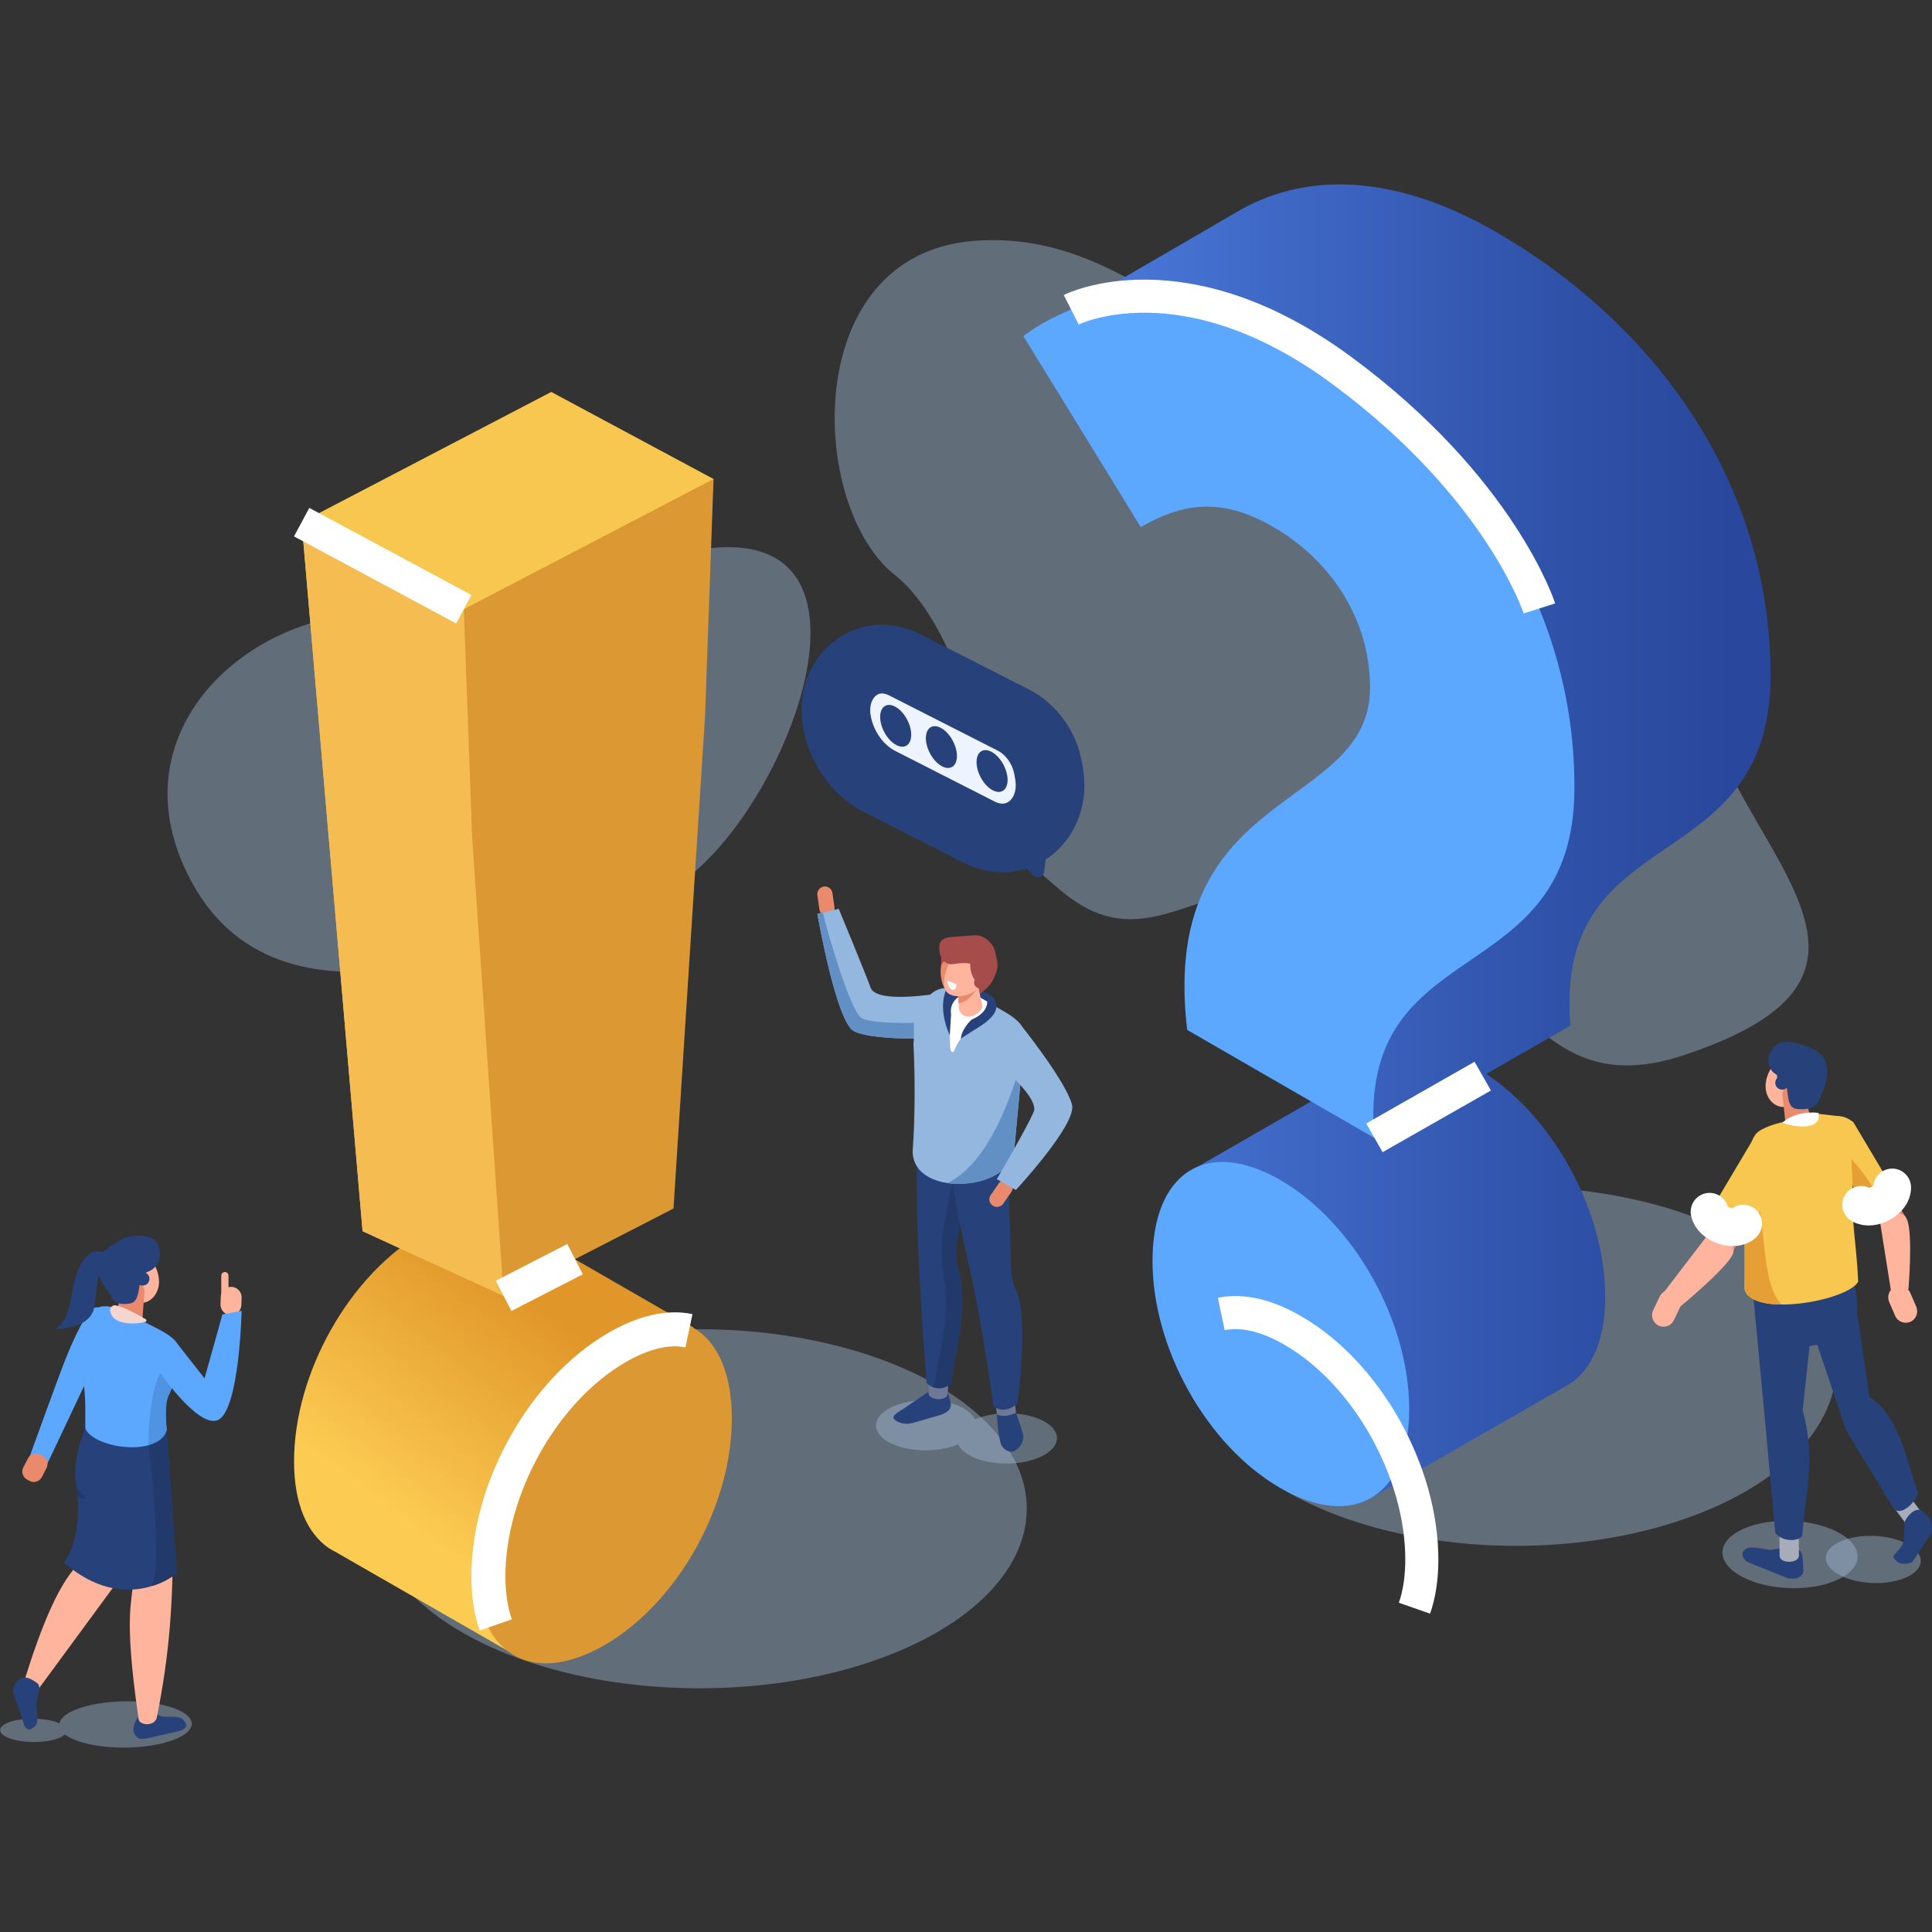 <?xml version="1.0" encoding="utf-8"?>
<!-- Generator: Adobe Illustrator 25.3.1, SVG Export Plug-In . SVG Version: 6.00 Build 0)  -->
<svg version="1.1" id="Layer_1" xmlns="http://www.w3.org/2000/svg" xmlns:xlink="http://www.w3.org/1999/xlink" x="0px" y="0px"
	 viewBox="0 0 150 150" style="enable-background:new 0 0 150 150;" xml:space="preserve">
<rect x="0" y="0" width="150" height="150" fill="#333333" stroke="none"/>
<style type="text/css">
	.st0{fill:#F2F5F7;}
	.st1{fill:#212121;}
	.st2{fill:#BCD5C5;}
	.st3{fill:#FFFFFF;}
	.st4{fill:#E9EDF2;}
	.st5{opacity:0.4;fill:#A8C4E5;}
	.st6{fill:#D6E3FF;}
	.st7{fill:#223A6B;}
	.st8{fill:#221473;}
	.st9{fill:#27427A;}
	.st10{fill:#94B7E0;}
	.st11{opacity:0.2;fill:#FFFFFF;}
	.st12{opacity:0.2;fill:#628FC4;}
	.st13{fill:#4D7CF0;}
	.st14{fill:#446DD4;}
	.st15{fill:#97CBFF;}
	.st16{fill:#DB9833;}
	.st17{fill:#F5BC51;}
	.st18{fill:#F7C750;}
	.st19{fill:#C7DCFF;}
	.st20{opacity:0.15;}
	.st21{fill:#F29700;}
	.st22{fill:#FFA208;}
	.st23{fill:#FFAD24;}
	.st24{fill:#FFC31B;}
	.st25{fill:#FFE7A6;}
	.st26{fill:#FF9F00;}
	.st27{fill:#FFDC7D;}
	.st28{fill:#FFF6DB;}
	.st29{fill:#D98800;}
	.st30{fill:url(#SVGID_1_);}
	.st31{fill:url(#SVGID_2_);}
	.st32{fill:url(#SVGID_3_);}
	.st33{fill:#5CA7FF;}
	.st34{fill:#BAD0FF;}
	.st35{fill:#E6EEFF;}
	.st36{fill:#F1F5FE;}
	.st37{fill:#BEDBFA;}
	.st38{fill:#BF6B6B;}
	.st39{fill:#EA8A6C;}
	.st40{fill:#6F7996;}
	.st41{fill:#628FC4;}
	.st42{fill:#A64C4B;}
	.st43{fill:#FFB49E;}
	.st44{fill:#FFC2B0;}
	.st45{fill:#F5D6CE;}
	.st46{fill:#4F94E3;}
	.st47{fill:#DFEAF4;}
	.st48{fill:#F5A086;}
	.st49{fill:#C9DFF2;}
	.st50{fill:#A8C8E3;}
	.st51{fill:#95C1F5;}
	.st52{fill:#2F4C9C;}
	.st53{fill:#B25D5D;}
	.st54{fill:#5A97DB;}
	.st55{fill:#A3BDFF;}
	.st56{fill:#2C4482;}
	.st57{fill:#FFCCBD;}
	.st58{fill:#B3D1F5;}
	.st59{fill:#7090E0;}
	.st60{fill:#213696;}
	.st61{fill:#1B3A91;}
	.st62{fill:#163078;}
	.st63{fill:url(#SVGID_4_);}
	.st64{fill:#EBF5FF;}
	.st65{fill:#F5FAFF;}
	.st66{fill:#CEDBED;}
	.st67{fill:#B3CCF2;}
	.st68{fill:#CFE5FF;}
	.st69{fill:#3E68DE;}
	.st70{fill:#D9E8FF;}
	.st71{fill:#96B5EB;}
	.st72{fill:#353559;}
	.st73{opacity:0.71;fill:#FFFFFF;}
	.st74{fill:#C2E0FF;}
	.st75{opacity:0.47;fill:#BADDFF;}
	.st76{fill:#BADDFF;}
	.st77{opacity:0.61;fill:#FFFFFF;}
	.st78{fill:#2A66F7;}
	.st79{fill:#5986FF;}
	.st80{fill:#29479C;}
	.st81{fill:#EA986C;}
	.st82{fill:#E69F35;}
	.st83{fill:#D47D62;}
	.st84{fill:#3C61C7;}
	.st85{fill:#363656;}
	.st86{fill:#EDF4FF;}
	.st87{fill:url(#SVGID_5_);}
	.st88{fill:#ABCFFF;}
	.st89{fill:url(#SVGID_6_);}
	.st90{fill:none;stroke:#FFFFFF;stroke-width:2.51;stroke-miterlimit:10;}
	.st91{fill:none;stroke:#FFFFFF;stroke-width:2.641;stroke-miterlimit:10;}
	.st92{fill:none;stroke:#FFFFFF;stroke-width:2.568;stroke-miterlimit:10;}
	.st93{fill:#A8ACBA;}
	.st94{fill:none;stroke:#FFFFFF;stroke-width:2.922;stroke-linecap:round;stroke-linejoin:round;stroke-miterlimit:10;}
	.st95{fill:none;stroke:#FFFFFF;stroke-width:2.931;stroke-linecap:round;stroke-linejoin:round;stroke-miterlimit:10;}
	.st96{fill:#ED5353;}
	.st97{fill:none;stroke:#27427A;stroke-width:5.333;stroke-linecap:round;stroke-linejoin:round;stroke-miterlimit:10;}
</style>
<g>
	<path class="st5" d="M50.99,43.48c0,0-5.99,9.46-16.77,5.15S7.55,54.95,14.87,68.46s26.61,3.79,35.82,1.12
		C59.9,66.92,72.72,36.66,50.99,43.48z"/>
	<path class="st5" d="M82.46,69.22c-8.08-6.68-2.99-6.08-8.82-18.7c-1.13-2.44-2.51-4.57-4.19-5.9c-6.67-5.3-7.38-24.77,6.07-25.91
		s20.23,12.7,29.43,8.8c19.88-8.41,29.89,8.33,27.09,17.21c-5.51,17.52,22.34,29.34-1.29,37.2c-12.31,4.09-13.08-8.65-25.21-12.46
		C94.14,65.89,89.93,75.4,82.46,69.22z"/>
	<ellipse class="st5" cx="54.31" cy="117.14" rx="25.41" ry="13.94"/>
	<linearGradient id="SVGID_1_" gradientUnits="userSpaceOnUse" x1="30.977" y1="117.795" x2="50.366" y2="91.928">
		<stop  offset="0" style="stop-color:#FCCB52"/>
		<stop  offset="0.615" style="stop-color:#E09628"/>
	</linearGradient>
	<path class="st30" d="M22.83,113.47c0-6.83,4.27-14.46,10-17.77c2.63-1.52,4.93-1.76,6.64-0.91l0,0l0.03,0.02
		c0.16,0.08,0.32,0.17,0.47,0.27l13.88,7.99c0,0-3.82,10.86-4.32,11.03c-0.5,0.17-9.95,14.16-9.95,14.16l-13.55-7.78
		c-0.15-0.07-0.3-0.16-0.44-0.25l-0.04-0.02l0,0C23.85,119.06,22.83,116.75,22.83,113.47z"/>
	<path class="st16" d="M46.93,127.73c-5.73,3.31-10,0.62-10-6.09c0-6.83,4.27-14.46,10-17.77c5.73-3.31,9.89-0.55,9.89,6.28
		C56.82,116.86,52.66,124.42,46.93,127.73z"/>
	<polygon class="st18" points="39.1,100.61 28.15,95.59 23.42,40.54 42.8,30.43 55.4,37.19 	"/>
	<polygon class="st17" points="39.1,100.61 28.15,95.59 23.42,40.54 23.42,40.54 36.01,47.3 	"/>
	<g>
		<path class="st16" d="M52.29,93.83l-13.19,6.78l-2.44-35.58L36.01,47.3L55.4,37.19L54.74,55.6L52.29,93.83z"/>
	</g>
	<g>
		<ellipse class="st5" cx="117.7" cy="106.08" rx="24.86" ry="13.94"/>
		<g>
			<linearGradient id="SVGID_2_" gradientUnits="userSpaceOnUse" x1="79.457" y1="65.279" x2="137.451" y2="65.279">
				<stop  offset="0" style="stop-color:#4F80E3"/>
				<stop  offset="0.308" style="stop-color:#406AC8"/>
				<stop  offset="0.725" style="stop-color:#2F51A8"/>
				<stop  offset="0.957" style="stop-color:#29479C"/>
			</linearGradient>
			<path class="st31" d="M116.17,18.02c-8.14-4.7-15.11-4.62-20.3-1.47l0,0l-16.4,9.53l28.86,12.03l7.33,14.82
				c-4.07,2.97-8.69,6.46-8.46,15.54l-7.73,11.4l4.01,4.68L92,91.15c0,0,5.36,10,5.85,10.17c0.5,0.17,8.7,14.92,8.7,14.92
				l14.85-8.53c0.15-0.08,0.3-0.16,0.44-0.25l0.04-0.02l0,0c1.72-1.13,2.75-3.45,2.75-6.74c0-6.54-3.9-13.79-9.24-17.32l6.54-3.75
				c-1.35-16.16,15.54-11.19,15.54-27.21C137.45,37.16,128.22,24.98,116.17,18.02z"/>
			<path class="st33" d="M106.37,53.39c0-5.3-3.04-9.9-7.55-12.5c-4.17-2.41-7.21-1.71-10.25,0.03l-9.12-14.83
				c5.29-3.92,12.73-4.41,21.51,0.66c12.05,6.96,21.28,19.14,21.28,34.39c0,16.02-16.89,11.05-15.54,27.21l-14.53-8.39
				C89.93,60.95,106.37,63.08,106.37,53.39z M89.48,97.91c0-6.85,4.17-9.61,9.91-6.3c5.74,3.32,10.02,10.96,10.02,17.81
				c0,6.72-4.28,9.42-10.02,6.1C93.65,112.2,89.48,104.63,89.48,97.91z"/>
		</g>
	</g>
	<line class="st90" x1="23.42" y1="40.54" x2="36.01" y2="47.3"/>
	<path class="st91" d="M38.49,126.16c-0.37-1.06-0.57-2.32-0.57-3.78c0-6.83,4.27-14.46,10-17.77c2.11-1.22,4.01-1.62,5.57-1.29"/>
	<path class="st92" d="M94.82,102.02c1.56-0.33,3.46,0.06,5.57,1.29c5.73,3.31,10,10.93,10,17.77c0,1.45-0.2,2.72-0.57,3.78"/>
	<path class="st92" d="M83.17,24.05c0,0,8.69-4.39,21.03,4.73s15.32,18.46,15.32,18.46"/>
	<g>
		<polygon class="st9" points="142.74,104.11 138.46,104.86 138.46,100.38 142.74,99.63 		"/>
		<polygon class="st39" points="145.97,94.89 144.42,92.18 146.52,92.19 147.93,94.46 147.14,95.84 		"/>
		<polygon class="st39" points="134.59,97.11 135.68,94.68 133.39,93.63 132.72,96.83 		"/>
		<path class="st43" d="M147.14,99.9L147.14,99.9c0.45-0.19,0.98,0.02,1.17,0.47l0.47,1.09c0.19,0.45-0.02,0.98-0.47,1.17l0,0
			c-0.45,0.19-0.98-0.02-1.17-0.47l-0.47-1.09C146.48,100.62,146.69,100.1,147.14,99.9z"/>
		<path class="st43" d="M148.17,100.1c0,0,0.36-4.2-0.1-5.39c-0.46-1.19-2.1,0.18-2.1,0.18l0.85,5.37L148.17,100.1z"/>
		
			<ellipse transform="matrix(0.039 -0.999 0.999 0.039 13.006 254.866)" class="st5" cx="139.02" cy="120.67" rx="2.61" ry="5.25"/>
		
			<ellipse transform="matrix(0.039 -0.999 0.999 0.039 18.84 261.688)" class="st5" cx="145.48" cy="121.05" rx="1.83" ry="3.69"/>
		<path class="st9" d="M138.95,120.08l-1.51,0.25c-1.11-0.15-1.66-0.34-2.02,0.04l-0.1,0.11c-0.13,0.26,0.08,0.69,0.48,0.85l3,1.2
			c0.59,0.14,1.2-0.06,1.21-0.59c0,0,0-1.47-0.27-1.53C139.21,120.29,139.42,120.19,138.95,120.08z"/>
		<path class="st93" d="M138.17,120.8c0.01,0.62,1.5,0.6,1.5-0.02l-0.02-2l-1.5,0.02L138.17,120.8z"/>
		<path class="st9" d="M137.83,119.01c0.52,0.71,1.82,0.7,2.1,0.22c0.16-2.83,1.12-5.84,0.03-9.73l1.26-11.8l-5.27,1.05l1.17,12.45
			L137.83,119.01z"/>
		<path class="st93" d="M147.91,118.21c0.34,0.45,1.59-0.37,1.25-0.82l-1.09-1.46l-1.25,0.82L147.91,118.21z"/>
		<path class="st9" d="M147.09,117.22c0.73,0.44,1.73-0.79,1.83-1.29c-0.88-2.47-1.47-6.05-3.77-7.46l-0.98-6.65
			c0.08-1.02-0.11-1.83-0.53-3.33l-3.79,2.23l3.38,10.04c0.06,0.18,0.14,0.35,0.24,0.52L147.09,117.22z"/>
		<path class="st43" d="M137.08,84.38c0.03,1.21,1.14,1.93,2.04,1.38c0.9-0.55,1.6-1.99,1.57-3.2c-0.03-1.21-0.79-1.74-1.69-1.19
			C138.1,81.93,137.05,83.17,137.08,84.38z"/>
		<path class="st39" d="M139.98,88.11l0.12-0.03c0.42-0.11,0.67-0.54,0.56-0.96l-0.61-2.36c-0.11-0.42-0.54-0.67-0.96-0.56
			l-0.12,0.03c-0.42,0.11-0.67,0.54-0.56,0.96l0.25,2.35C138.78,87.96,139.57,88.22,139.98,88.11z"/>
		<path class="st9" d="M141.22,85.45c0,0-0.23,0.82-1.71,0.65c-1.12-0.13-0.32-2.05-1.35-2.53c-1.39-0.64-0.84-2.01-0.23-2.45
			s1.4-0.19,2.36,0.13C141.31,81.6,142.69,82.38,141.22,85.45z"/>
		<circle class="st9" cx="138.36" cy="84.07" r="0.53"/>
		<path class="st18" d="M144.27,99.51c-0.13-2.97-0.58-4.92-0.43-7.49c-0.06-4.91,0.02-5.05-1.06-5.36l-1.78-0.2
			c-0.34,0.06-0.65,0.22-0.98,0.3c-1.39,0.34-2.29,0.42-3.29,0.96c-0.89,0.48-0.94,1.77-0.94,2.85c-0.24,3.17-0.3,7.94-0.35,9.5
			C135.94,102.32,143.42,101.03,144.27,99.51z"/>
		<path class="st18" d="M143.89,87.12l3.39,5.69c0.62,1.24-1.99,2.8-2.58,1.25c-0.04-0.1-2.76-6.73-2.76-6.73
			S142.4,85.99,143.89,87.12z"/>
		<path class="st82" d="M135.41,90.95l0.82,0.88c0.96,3.87,0.52,7.8,2.09,9.45c-0.96,0-1.85-0.13-2.5-0.61
			c-0.04,0-0.34-0.26-0.38-0.75L135.41,90.95z"/>
		<path class="st3" d="M141.18,86.4c0,0,0.26,0.71-0.58,0.98s-2.23-0.2-2.23-0.2S139.3,86.21,141.18,86.4z"/>
		<path class="st9" d="M138.16,84.43L138.16,84.43c0.1,0.01,0.19-0.06,0.2-0.15l0.32-1.13c0.01-0.1-0.24-0.04-0.34-0.05l0,0
			c-0.1-0.01-0.37-0.1-0.39,0l0.06,1.14C138,84.33,138.06,84.42,138.16,84.43z"/>
		<path class="st82" d="M143.84,92.02l-0.1-2.03c1.33,1.48,2.33,2.99,2.51,4.59c0,0-1.02,0.51-1.5-0.43L143.84,92.02z"/>
		<path class="st94" d="M146.91,92.19c0.05,0.94-1.54,1.86-2.41,1.35"/>
		<path class="st43" d="M130.05,100.24L130.05,100.24c0.44,0.21,0.63,0.75,0.42,1.19l-0.51,1.07c-0.21,0.44-0.75,0.63-1.19,0.42l0,0
			c-0.44-0.21-0.63-0.75-0.42-1.19l0.51-1.07C129.07,100.22,129.6,100.03,130.05,100.24z"/>
		<path class="st43" d="M130.47,101.43c0,0,3.43-2.83,4.02-3.97c0.59-1.14-1.77-1.75-1.77-1.75l-3.5,4.57L130.47,101.43z"/>
		<path class="st18" d="M138.39,90.95L135.53,96c-0.52,1.29-3.84,0.05-3.06-1.43c0.05-0.09,3.91-6.57,3.91-6.57
			S138.26,89.08,138.39,90.95z"/>
		<path class="st95" d="M135.34,95c-0.68,0.66-2.42,0.07-2.61-0.92"/>
		<path class="st9" d="M147.85,118.2l-0.02,1.39c-0.31,0.96-1.04,1.08-0.75,1.46l0.24,0.21c0.24,0.24,1.03,0.17,1.19-0.04l1.39-2.11
			c0.22-0.5,0.06-1.13-0.31-1.47c0,0-0.41-0.41-0.62-0.42C148.47,117.21,148.03,117.8,147.85,118.2z"/>
	</g>
	<g>
		<path class="st39" d="M63.96,68.83L63.96,68.83c-0.32,0.05-0.54,0.35-0.5,0.67l0.16,1.11c0.05,0.32,0.35,0.54,0.67,0.5h0
			c0.32-0.05,0.54-0.35,0.5-0.67l-0.16-1.11C64.58,69.01,64.28,68.78,63.96,68.83z"/>
		<path class="st10" d="M72.92,77.12c0,0-4.85,0.85-5.32-0.43c-0.47-1.28-2.48-6.13-2.48-6.13l-1.66,0.39c0,0,1.46,8.4,2.84,9.11
			c1.38,0.71,5.8,0.57,5.8,0.57L72.92,77.12z"/>
		<path class="st5" d="M81.04,110.34c-1.41-0.76-3.77-0.82-5.35-0.14c-0.14-0.32-0.45-0.63-0.93-0.89
			c-1.45-0.78-3.91-0.82-5.49-0.08c-1.58,0.74-1.69,1.97-0.23,2.76c1.41,0.76,3.77,0.82,5.35,0.14c0.14,0.32,0.45,0.63,0.93,0.89
			c1.45,0.78,3.91,0.82,5.49,0.08C82.39,112.36,82.49,111.13,81.04,110.34z"/>
		<path class="st9" d="M76.15,76.94c0,0,1.15,0.32,1.15,0.91s-0.11,1.14-0.11,1.14l-3.88-0.82l0.4-1.6L76.15,76.94z"/>
		<path class="st9" d="M70.07,109.43l2.15-1.47c0.32-0.1,0.71-0.13,1.15,0c0.2,0.06,0.24-0.09,0.22,0.1l0.19,0.79
			c0.18,0.53-0.24,0.85-0.84,1.03l-2.05,0.59c-0.43,0.14-1.02,0.06-1.33-0.17l-0.09-0.07C69.15,110,69.62,109.68,70.07,109.43z"/>
		<path class="st40" d="M73.58,108.21c-0.03,0.61-1.52,0.53-1.49-0.08l0.11-1.99l1.49,0.08L73.58,108.21z"/>
		<path class="st9" d="M73.82,107.45c-0.63,0.47-1.25,0.45-1.87-0.05c0,0-1.05-12.3-0.7-18.62l4.69-1.47
			c-0.59,3.87-1.87,10.24-1.87,10.24C75.44,100.74,74.21,104.68,73.82,107.45z"/>
		<path class="st7" d="M75.94,87.31l-1.32,0.41c-0.36,2.3-0.92,5.3-1.32,7.38c-0.26,1.35-0.24,2.74,0,4.1
			c0.49,2.82-0.41,5.95-0.74,8.25c-0.09,0.07-0.19,0.13-0.28,0.17c0.51,0.26,1.02,0.21,1.53-0.17c0.35-2.46,1.36-5.85,0.62-8.81
			c-0.22-0.88-0.22-1.81-0.04-2.7C74.81,93.79,75.54,89.97,75.94,87.31z"/>
		<path class="st40" d="M78.88,109.74c0.06,0.61-1.42,0.76-1.48,0.15l-0.2-1.98l1.48-0.15L78.88,109.74z"/>
		<path class="st9" d="M78.99,108.99c-0.64,0.52-1.26,0.61-1.86,0.21c0,0-0.53-4.09-1.37-8.44c-0.65-3.37-1.61-6.75-1.83-9.43
			l4.36-2.54c-0.04,2.38,0.14,7.63,0.22,9.88c0.02,0.53,0.15,1.04,0.38,1.51C79.9,102.25,78.99,108.99,78.99,108.99z"/>
		<path class="st10" d="M70.88,89.07c0.15-2.17,0.18-5.31,0.04-8.03c0.26-3.74,1.77-5.03,4.07-4.01l0.96,0.33
			c2.74,1.73,4.19,1.75,3.47,4.73l-0.67,7.14C78.5,92.62,70.42,93.05,70.88,89.07z"/>
		<path class="st41" d="M79.41,82.09l-0.67,7.14c-0.14,1.98-2.94,2.95-5.17,2.63C76.2,90.53,78.02,86.91,79.41,82.09z"/>
		<g>
			<g>
				<path class="st3" d="M77.08,78.02c0,0,0.08,1.03-1.48,1.78c-0.8,0.38-1.24,1.1-1.48,1.7c-0.14,0.35-0.34,0.16-0.35-0.23
					c-0.03-1-0.04-1.29-0.19-2.04c-0.24-1.21,0.41-2.93,0.47-2.94C74.12,76.28,77.08,78.02,77.08,78.02z"/>
			</g>
		</g>
		<path class="st9" d="M75.09,77.09c0,0-1.46,0.33-1.25,1.7l-0.1,1.59c0,0-0.95-1.89-0.29-3.53C74.1,75.21,75.09,77.09,75.09,77.09z
			"/>
		<path class="st42" d="M74.5,77.1c0,0,0.23,0.43,0.38,0.53c0.16,0.1,2.53-0.72,2.47-2.63c-0.04-1.21-2.33-1.1-2.33-1.1L74.5,77.1z"
			/>
		<path class="st43" d="M75.32,78.92l-0.11,0.01c-0.39,0.03-0.73-0.27-0.76-0.65l-0.16-2.18c-0.03-0.39,0.27-0.73,0.65-0.76
			l0.11-0.01c0.39-0.03,0.73,0.27,0.76,0.65l0.46,2.08C76.31,78.44,75.71,78.89,75.32,78.92z"/>
		<path class="st39" d="M74.38,77.27c0,0,0.92,0.11,1.61-0.72c0,0-0.71,1.29-1.56,1.33L74.38,77.27z"/>
		<path class="st9" d="M76.44,77.02c0,0,0.9,1.32-1,2.14c0,0-0.77,0.67-0.84,1.48c0,0,0.65-0.43,1.03-0.67
			C75.99,79.73,78.77,78.3,76.44,77.02z"/>
		
			<ellipse transform="matrix(0.143 -0.99 0.99 0.143 -10.739 137.858)" class="st39" cx="74.26" cy="75.13" rx="2.12" ry="1.2"/>
		<path class="st43" d="M76.1,76.52c-0.53,0.86-2.26,1.15-2.68,0.37s0.29-2.33,0.82-3.2s1.3-0.93,1.73-0.15
			C76.39,74.31,76.63,75.66,76.1,76.52z"/>
		<path class="st42" d="M75.43,74.07c0,0-0.54,1.8,0.84,2.48c0,0,1.82-0.65,0.93-2.64c-0.78-1.75-2.7-0.87-2.7-0.87L75.43,74.07z"/>
		<path class="st42" d="M73.08,74.92c0,0,0.34-0.75,1.36-0.91l-0.68-0.59C73.76,73.42,72.96,73.46,73.08,74.92z"/>
		<path class="st42" d="M76,75.28c-0.24-0.49-0.93-0.61-1.96-0.43c-0.16,0.03-0.32,0.02-0.47-0.04c-0.7-0.28-0.64-1.2-0.64-1.2
			c-0.05-0.63,0.4-0.83,1.03-0.87l1.64-0.12c0.93-0.08,1.65,0.81,1.7,1.43l0.02,0.11C77.35,74.79,76.63,75.24,76,75.28z"/>
		<path class="st42" d="M76.45,76.52c-0.13,0.21-0.4,0.28-0.61,0.15s-0.28-0.4-0.15-0.61c0.13-0.21,0.4-0.28,0.61-0.15
			C76.51,76.03,76.58,76.31,76.45,76.52z"/>
		<path class="st9" d="M77.39,109.81l0.11,1.26c0.01,0.15,0.16,0.93,0.22,1.07c0.18,0.39,0.49,0.55,0.78,0.57
			c0.39,0.03,1.16-0.66,0.89-1.5c-0.24-0.74-0.5-1.52-0.5-1.52C78.33,109.94,77.82,110.02,77.39,109.81z"/>
		<path class="st39" d="M77.07,93.6L77.07,93.6c0.27,0.18,0.63,0.12,0.82-0.15l0.64-0.92c0.18-0.27,0.12-0.63-0.15-0.82v0
			c-0.27-0.18-0.63-0.12-0.82,0.15l-0.64,0.92C76.73,93.05,76.8,93.42,77.07,93.6z"/>
		<path class="st10" d="M76.14,81.42c0,0,4.65,3.62,4.12,4.89c-0.53,1.26-2.87,5.24-2.87,5.24l1.48,0.84c0,0,4.76-5.12,4.36-6.62
			c-0.49-1.88-4.1-6.35-4.1-6.35L76.14,81.42z"/>
		<path class="st41" d="M63.88,70.85l-0.42,0.1c0,0,1.46,8.4,2.84,9.11c0.93,0.48,3.26,0.57,4.66,0.58l-0.01-1.23
			c0,0-2.97,0.1-4-0.33C66.05,78.7,64.2,72.21,63.88,70.85z"/>
		<g>
			<path class="st3" d="M73.91,76.84L73.91,76.84c-0.2-0.08-0.35-0.39-0.35-0.7l0.71,0.28C74.26,76.73,74.1,76.91,73.91,76.84z"/>
		</g>
	</g>
	<path class="st33" d="M7.89,102.05c0,0-0.36-2.57-2.78,3.41c-0.49,1.21-2.89,7.85-2.89,7.85l1.23,0.81c0,0,3.05-6.45,3.66-7.74
		c0.87-1.86,2.5-3.41,2.5-4.13C9.61,101.53,7.89,102.05,7.89,102.05z"/>
	<path class="st5" d="M13.55,132.64c-1.91-0.72-5.17-0.74-7.27-0.05c-1.02,0.33-1.58,0.77-1.67,1.21c-0.09-0.04-0.18-0.08-0.28-0.11
		c-1.06-0.35-2.69-0.33-3.65,0.03c-0.96,0.36-0.88,0.93,0.17,1.28c1.06,0.35,2.69,0.33,3.65-0.03c0.25-0.09,0.43-0.2,0.54-0.31
		c0.22,0.17,0.52,0.33,0.9,0.47c1.91,0.72,5.17,0.74,7.27,0.05C15.31,134.49,15.46,133.35,13.55,132.64z"/>
	<path class="st43" d="M3.08,131.01c-0.1,0.83-1.17,0.06-1.17-0.58c1.34-4.3,2.76-7.78,4.42-9.22l0.4-9.13l5.09-1.44l-2.5,11.88
		L3.08,131.01z"/>
	<path class="st9" d="M11.41,132.86l1.21,0.42c0.93,0.03,1.42-0.05,1.66,0.31l0.07,0.1c0.24,0.36,0.06,0.55-0.48,0.72l-2.43,0.55
		c-0.71,0.16-0.89-0.08-1.07-0.51c0,0-0.11-0.54,0.38-1.18C11.02,132.91,11,132.88,11.41,132.86z"/>
	<path class="st43" d="M12.16,133.42c-0.27,0.67-1.43,0.53-1.41-0.03c-1.23-8.49-0.39-9.01-0.42-10.86
		c-0.04-2.07-0.44-4.3-1.91-8.23l1.32,0.21c2.1,0.34,3.65,2.14,3.67,4.27C13.46,124.07,13.21,128.24,12.16,133.42z"/>
	<path class="st9" d="M12.94,111.01l0.79,11.13c0,0-3.93,3.37-8.77-0.82c1.06-1.51,1.19-3.44,1.05-5.5
		c-0.43-1.93,0.06-3.52,0.61-4.9L12.94,111.01z"/>
	
		<ellipse transform="matrix(0.947 -0.32 0.32 0.947 -31.232 8.282)" class="st44" cx="9.59" cy="99.19" rx="1.43" ry="2.52"/>
	<path class="st43" d="M12.34,99.68c-0.1,1.2-1.24,1.86-2.1,1.26c-0.87-0.6-1.49-2.06-1.39-3.27c0.1-1.2,0.88-1.69,1.75-1.09
		C11.46,97.18,12.44,98.48,12.34,99.68z"/>
	<path class="st39" d="M9.67,103.57l-0.13-0.03c-0.44-0.1-0.72-0.54-0.62-0.98l0.55-2.48c0.1-0.44,0.54-0.72,0.98-0.62l0.13,0.03
		c0.44,0.1,0.72,0.54,0.62,0.98l-0.18,2.46C10.93,103.37,10.11,103.66,9.67,103.57z"/>
	<path class="st9" d="M8.64,100.59c0,0,0.02,0.82,1.41,0.62c1.11-0.16,0.39-2.09,1.45-2.48c1.16-0.44,1.08-1.96,0.5-2.44
		c-0.59-0.48-1.97-0.51-2.85,0.11C8.27,97,6.32,97.71,8.64,100.59z"/>
	<path class="st9" d="M11.6,99.33c-0.02,0.29-0.28,0.5-0.56,0.48s-0.5-0.28-0.48-0.56c0.02-0.29,0.28-0.5,0.56-0.48
		C11.41,98.79,11.63,99.04,11.6,99.33z"/>
	<path class="st33" d="M6.62,110.92c0-1.95,0.06-2.37-0.27-4.59c-0.11-0.74-0.06-0.97-0.13-1.72c-0.13-1.32,0.46-3.72,2.63-3.09
		l0.2,0.14c0.32,0.08,0.63,0.2,0.92,0.36c3.17,1.64,4.37,1.83,3.88,3.85c-0.14,1.51-1.37,1.94-0.9,5.15
		C12.29,113.16,7.34,112.46,6.62,110.92z"/>
	<path class="st45" d="M9.01,101.35c-0.26-0.06-0.5,0.17-0.46,0.43c0.05,0.3,0.23,0.65,0.77,0.83c0.75,0.25,1.57,0.12,1.97,0.02
		c0.09-0.02,0.11-0.15,0.03-0.2C10.88,102.17,9.81,101.54,9.01,101.35z"/>
	<path class="st9" d="M3.07,131.09l-0.27,1.26c0.08,0.94,0.22,1.41-0.11,1.7l-0.09,0.08c-0.34,0.29-0.69,0.11-0.78-0.39l-0.78-2.28
		c-0.09-0.5,0.18-0.93,0.59-1.16c0,0,0.36-0.21,0.95,0.17C2.96,130.72,3,130.69,3.07,131.09z"/>
	<path class="st9" d="M8.62,97.72c0,0-1.21-1.5-2.29,0.35c-1.08,1.85-0.48,4.04-2.01,5.11c0,0,2.69,0.03,2.99-1.67
		c0.3-1.7,0.14-3.14,1.1-3.19C9.37,98.28,8.62,97.72,8.62,97.72z"/>
	<path class="st7" d="M5.91,115.33c0,0,0.55,0.99,0.96,1.02c0,0-0.53,0.05-0.84-0.17L5.91,115.33z"/>
	<path class="st7" d="M13.73,122.14l-0.79-11.13l-1.43,0.84c0,0,1.17,9.87,0.28,11.28C11.79,123.14,12.76,122.92,13.73,122.14z"/>
	<path class="st43" d="M17.98,99.91L17.98,99.91c-0.44-0.02-0.82,0.33-0.84,0.77l-0.02,0.58c-0.02,0.44,0.33,0.82,0.78,0.84h0
		c0.44,0.02,0.82-0.33,0.84-0.77l0.02-0.58C18.77,100.3,18.42,99.93,17.98,99.91z"/>
	<path class="st46" d="M12.94,111.01c0,0-0.16-1.95,0.1-2.52c0.26-0.57,1.3-2.99,1.3-2.99l-0.61-0.75
		c-0.67,1.18-2.07,1.27-2.23,7.47C11.5,112.21,12.78,111.92,12.94,111.01z"/>
	<path class="st33" d="M13.67,104.2l2.21,2.82l1.39-4.97l1.49-0.28c0,0-0.17,7.73-1.84,8.48c-1.55,0.7-4.72-3.99-4.72-3.99
		L13.67,104.2z"/>
	<path class="st43" d="M17.46,101.01L17.46,101.01c-0.16,0-0.28-0.13-0.28-0.28v-1.69c0-0.16,0.13-0.28,0.28-0.28l0,0
		c0.16,0,0.28,0.13,0.28,0.28v1.69C17.75,100.88,17.62,101.01,17.46,101.01z"/>
	<path class="st39" d="M3.31,113.03l-0.19-0.1c-0.34-0.18-0.77-0.04-0.95,0.3l-0.36,0.7c-0.18,0.34-0.04,0.77,0.3,0.95l0.19,0.1
		c0.34,0.18,0.77,0.04,0.95-0.3l0.36-0.7C3.79,113.64,3.66,113.21,3.31,113.03z"/>
	<g>
		<polygon class="st96" points="66.94,51.55 69.11,50.57 81.57,63.71 78.9,64.89 		"/>
		<path class="st9" d="M70.46,59.73l7.68,3.9c3.02,1.54,6.05-0.98,5.45-4.53l-0.06-0.35c-0.28-1.65-1.31-3.1-2.72-3.82l-8.42-4.28
			c-2.92-1.49-5.86,0.95-5.28,4.39v0C67.47,57.07,68.74,58.85,70.46,59.73z"/>
		<path class="st9" d="M81.68,62.15l-0.6,5.49c-0.05,0.46-0.6,0.62-0.92,0.28l-4.27-4.67L81.68,62.15z"/>
		<path class="st86" d="M68.32,60.69L76,64.6c3.02,1.54,6.05-0.98,5.45-4.53l-0.06-0.35c-0.28-1.65-1.31-3.1-2.72-3.82l-8.42-4.28
			c-2.92-1.49-5.86,0.95-5.28,4.39l0,0C65.33,58.03,66.6,59.82,68.32,60.69z"/>
		<path class="st97" d="M68.32,60.69L76,64.6c3.02,1.54,6.05-0.98,5.45-4.53l-0.06-0.35c-0.28-1.65-1.31-3.1-2.72-3.82l-8.42-4.28
			c-2.92-1.49-5.86,0.95-5.28,4.39l0,0C65.33,58.03,66.6,59.82,68.32,60.69z"/>
		
			<ellipse transform="matrix(0.888 -0.461 0.461 0.888 -18.925 42.181)" class="st9" cx="76.97" cy="59.87" rx="1.01" ry="1.75"/>
		
			<ellipse transform="matrix(0.888 -0.461 0.461 0.888 -18.512 40.161)" class="st9" cx="73.04" cy="58.01" rx="1.01" ry="1.75"/>
		
			<ellipse transform="matrix(0.888 -0.461 0.461 0.888 -18.148 38.34)" class="st9" cx="69.49" cy="56.36" rx="1.01" ry="1.75"/>
	</g>
	<line class="st92" x1="106.71" y1="88.34" x2="115.12" y2="83.55"/>
	<line class="st91" x1="39.1" y1="100.61" x2="44.65" y2="97.76"/>
</g>
</svg>
